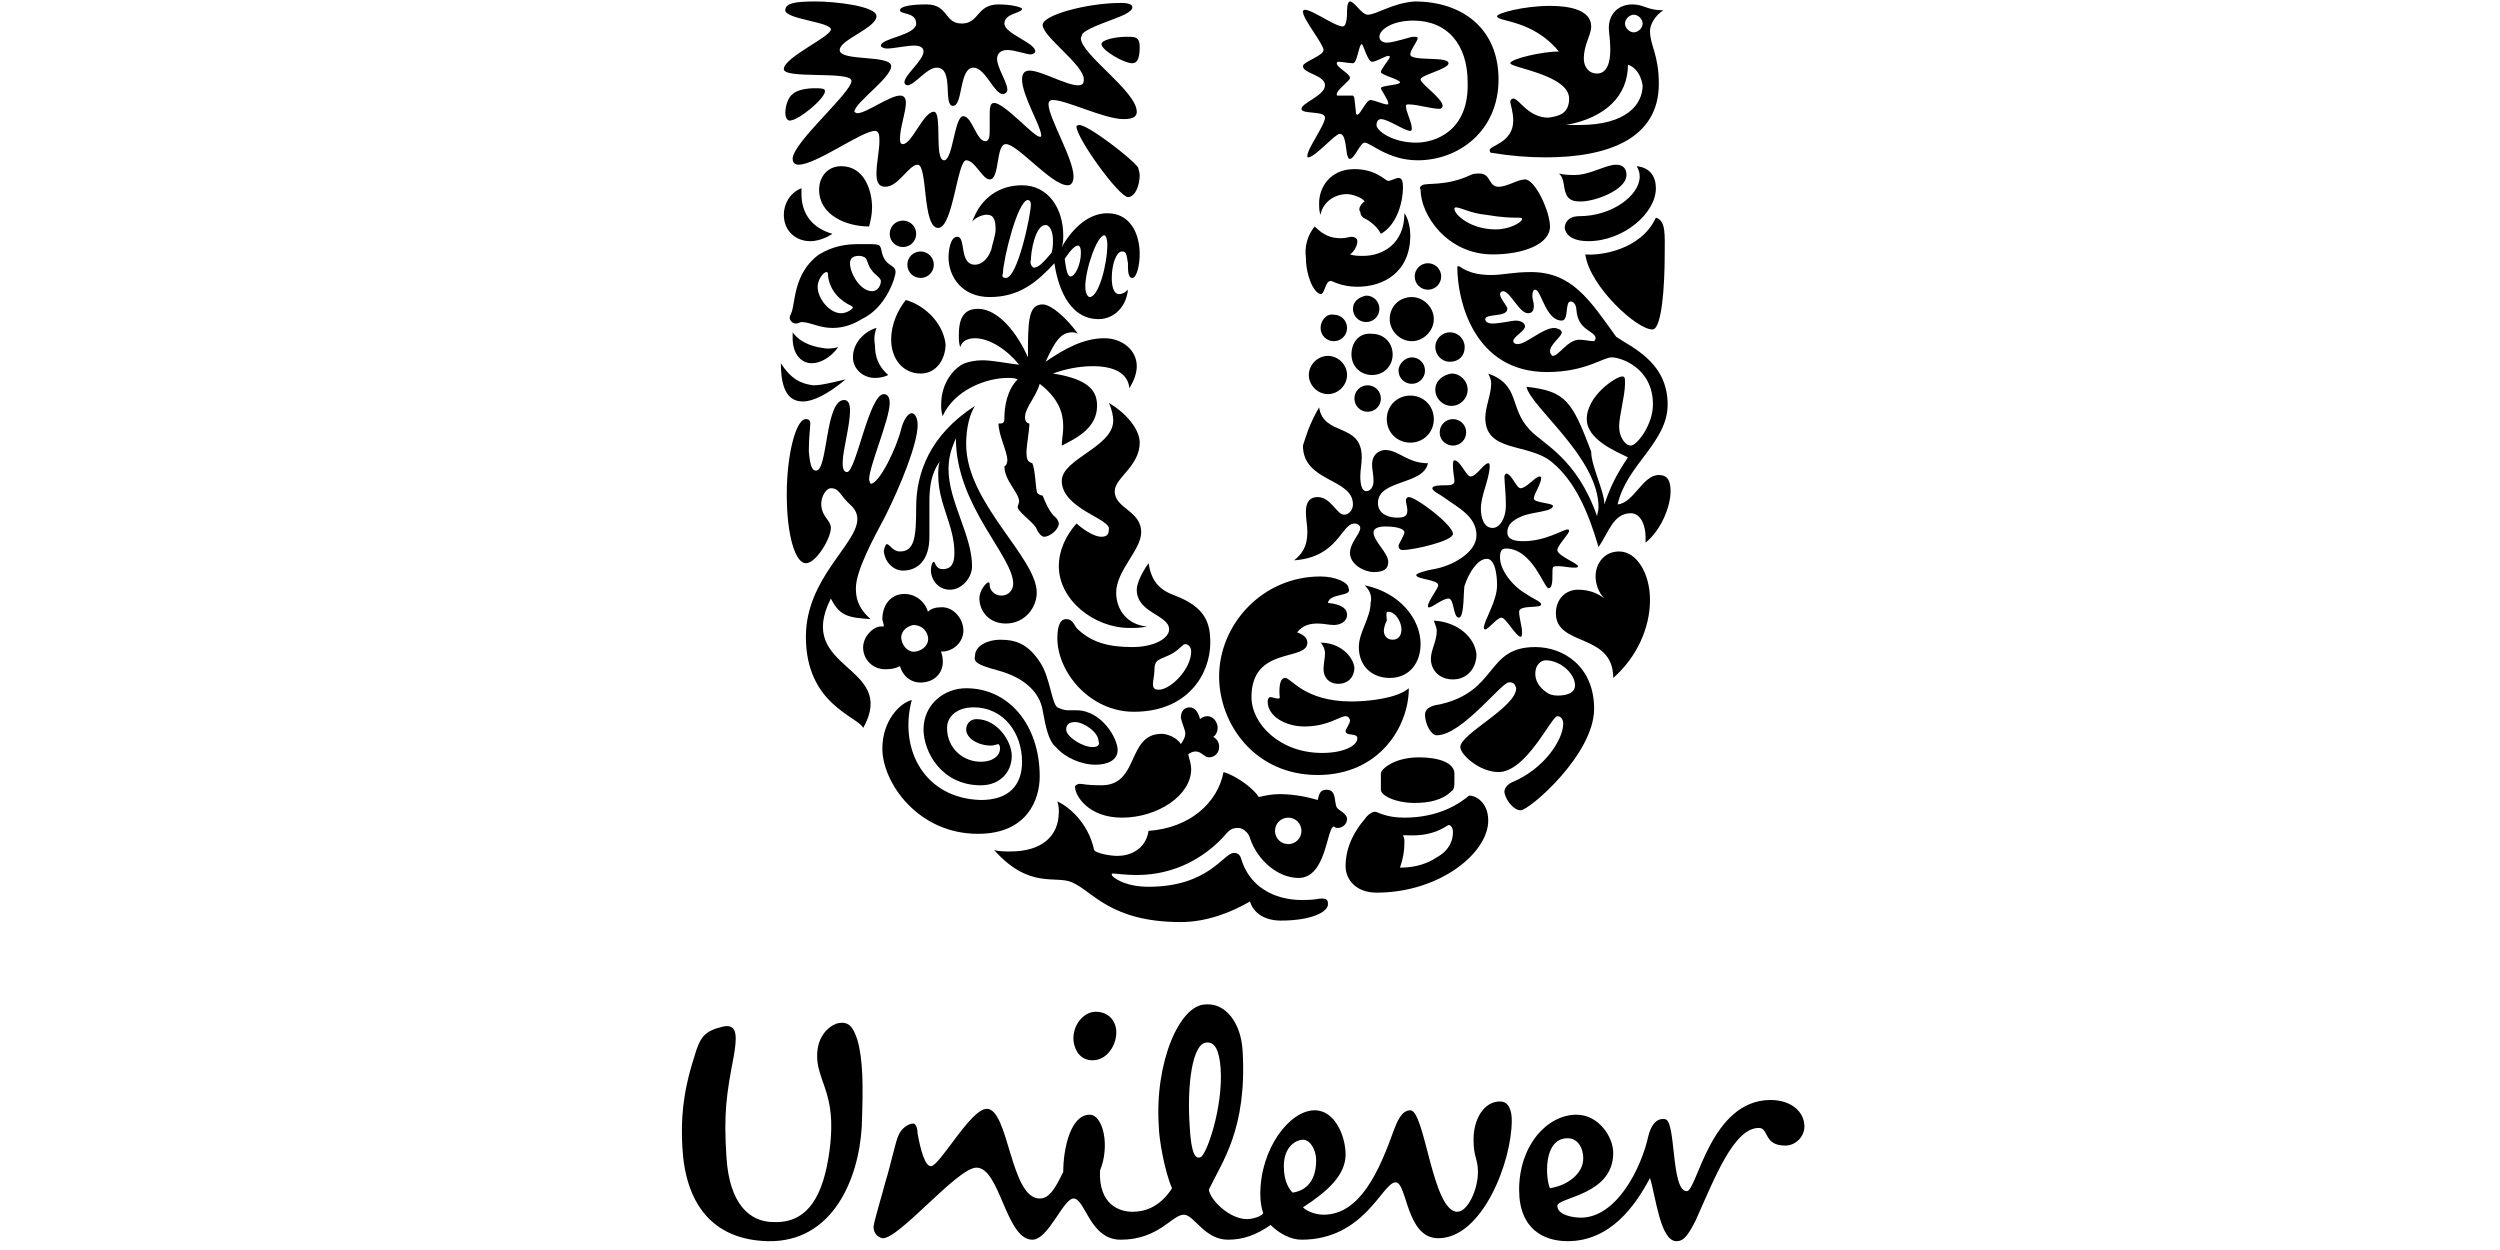 <?xml version="1.0" encoding="UTF-8"?>
<!-- Generator: Adobe Illustrator 25.2.1, SVG Export Plug-In . SVG Version: 6.00 Build 0)  -->
<svg xmlns="http://www.w3.org/2000/svg" xmlns:xlink="http://www.w3.org/1999/xlink" version="1.1" id="Layer_1" x="0px" y="0px" viewBox="0 0 170 85" style="enable-background:new 0 0 170 85;" xml:space="preserve">
<g>
	<g>
		<g>
			<path d="M77,82.4c0.7,0,1.8-0.2,2.7-1.6c-0.5-1.1-0.9-3.4-0.9-4.2c-0.3-4.3,1.4-8.3,3.2-8.3c1.3-0.1,2.4,1.2,2.5,3.2     c0.3,5.3-1.4,7.5-2.3,9.4c0.1,0.7,1.4,2,2.6,2c0.4,0,1-0.2,1.1-0.4c-0.1-0.3-0.2-0.7-0.2-1.3c0-3.1,2-5.7,3.7-5.7     c1.4,0,2.1,1.8,2.1,3c0,1.4-1.2,2.5-2.9,3.6c0.3,0.3,0.9,0.5,1.4,0.5c2.5,0,3.8-3,4.8-5.8c0.2-0.5,0.5-1.3,1.1-1.3     c1,0,1.5,6.9,3.2,6.9c0.7,0,1.4-1.5,1.4-2.7c0-0.9-0.3-1-0.3-2.2c0-1.4,0.7-2.6,1.8-2.6c0.6,0,0.8,0.6,0.8,1.3c0,2.8-2,8-5,8     c-2.2,0-2.1-3.8-2.9-3.8c-0.9,0-2.1,3.9-6.4,3.9c-0.7,0-1.5-0.4-2.1-1c-1,0.7-1.9,1-2.9,1c-1.6,0-2.3-1.7-3-1.7     c-0.8,0-1.7,1.7-4.3,1.7c-2.1,0-2.4-2.8-3.2-2.8c-0.7,0-1.7,2.8-2.8,2.8c-1.8,0-2.2-4.9-3.8-4.9c-1.3,0-5.3,4.9-6.4,4.8     c-0.4-0.1-0.6-0.4-0.6-0.8c0.1-0.6,0.6-2.2,0.8-3c0.4-1.3,0.7-2.8,0.9-3.2c0.2-0.5,0.7-0.8,1-0.8c0.2,0,0.3,0.4,0.3,0.7     c0.2,1.1,0.5,2.2,0.9,2.2c0.6,0,2.7-3.9,3.8-3.9c1.5,0,1.6,6.1,3.6,6.1c0.7,0,1.1-0.8,1.6-1.8c0-1.6,0.5-3.9,1.8-3.9     c0.9,0,1.4,2.1,0.7,3.8C74.7,81.9,76.1,82.4,77,82.4z M112.1,77.2c-0.5,2.3-2.2,5.6-4.6,5.6c-0.6,0-1.6-0.2-1.6-0.8     c0-0.6,3.8-0.7,3.8-3.6c0-1.1-1-2.6-2.5-2.6c-2,0-3.9,2.1-3.9,5.1c0,2.7,1.7,3.5,3.3,3.5c2.9,0,4.6-2.4,5.6-4.3     c0.4,1.3,0.7,4.3,1.8,4.3c0.4,0,0.7-0.2,1.3-1.4c1.3-2.9,2.6-6.3,4.3-6.3c0.7,0,0.3,1.2,1.8,1.2c0.7,0,1.3-0.6,1.3-1.3     c0-1-0.9-1.8-2.3-1.8c-4.1,0-5,6.2-5.7,6.2c-1.1,0-0.7-4.9-1.5-4.9C112.5,76,112.2,76.8,112.1,77.2z M83,72.6     c-0.1-1.2-0.4-1.8-1-1.7c-0.9,0.1-1.3,2.8-1.1,5.7c0.1,1.9,0.4,2.2,0.7,2.1C82,78.7,83.2,75.3,83,72.6z M75.9,70     c-0.1-0.7-0.6-1.2-1.4-1.2c-0.8,0-1.6,0.9-1.5,2c0.1,0.7,0.5,1.3,1.3,1.3C75.3,72.1,76,71,75.9,70z M89.5,78.9     c0-0.7-0.4-1.4-0.9-1.4c-0.4,0-1.3,0.4-1.3,1.8c0,1.1,0.4,1.6,0.6,1.8C89.2,80.9,89.5,79.8,89.5,78.9z M106.6,77.4     c0.9,0,1.2,1.1,1,1.8c-0.2,0.7-1,1.4-2.2,1.6C105.1,80.2,104.9,77.4,106.6,77.4z M56.2,74.3c-0.1-0.4-0.5-1.3-0.6-2     c-0.2-1.5,0.5-2.4,1.3-2.7c0.8-0.2,1.1,0.2,1.4,1.1c0.4,1.4,0.4,3.2,0.3,5.9c-0.2,3.6-2,7.9-6.4,7.8c-3.8-0.1-5.6-2.6-5.8-6.4     c-0.1-1.8,0-3.6,0.8-6.1c0.4-1.4,0.7-1.8,2-2.1c1-0.2,0.9,0.8,0.7,2c-0.5,2.6-0.7,3.9-0.5,6.9c0.2,3.2,1.6,4.4,3.2,4.4     c2.4,0.1,3.4-1.9,3.8-4.8C56.7,76.1,56.4,75,56.2,74.3z"></path>
		</g>
	</g>
	<g>
		<path d="M107.8,17.3c0.3,2.2,3.6,5.2,4.6,5.1c0.6-0.1,0.8-2.9,0.8-5.1c0-1.3,0.1-2.3-0.6-2.5C111.6,17,108.8,17.4,107.8,17.3z     M108,16.4c2.4,0,4.6-1.9,4.6-3.6c0-0.8-0.4-1.4-1.3-1.5c0.1,0.2,0.2,0.4,0.2,0.7c0,1.3-1.9,2.7-4.1,2.7c-0.8,0-1,0.5-1,0.8    C106.5,16.1,107.1,16.4,108,16.4z M107.5,13.7c-0.3,0-0.8,0-1-0.5c-0.2-0.4-0.1-1.1-0.5-1.4c0.4,0.1,0.8,0.1,1.1,0.1    c1,0,2.1-0.7,2.8-0.7c0.5,0,0.7,0.3,0.7,0.7C110.6,12.9,108.5,13.7,107.5,13.7z"></path>
		<path d="M55.5,32c0.8,0,0.6-4.8,1.9-4.8c0.3,0,0.4,0.3,0.4,0.7c0,1.1-0.5,2.7-0.5,3.6c0,0.4,0.1,0.6,0.3,0.6    c0.6,0,1.5-5.3,2.5-5.3c0.3,0,0.4,0.3,0.4,0.6c0,1.1-1.4,4.3-1.4,5.2c0,0.1,0.1,0.3,0.1,0.3c0.6,0,1.8-2.5,2.1-3.8    c0.2-0.7,0.5-1,0.7-1c0.2,0,0.4,0.3,0.4,0.8c0,1.3-1.2,4.2-2.2,6.2c-0.8,1.5-2,3.7-2,4.9c0,0.6,0.1,1.3,1,2.1    c-1.5-0.1-2.1-0.2-2.7-1.4c-2.5,4.9,4.6,4.5,2.2,8.8c-0.4-0.8-3.9-1.6-3.9-6.2c0-4,3.5-6.3,3.5-8c0-0.3-0.1-0.6-0.4-0.9    c-0.8-0.7-0.8-1.2-1.4-1.2c-0.4,0-1,1-0.4,1.9c0.2,0.3,0.4,0.5,0.4,0.8c0,0.7-1,2.4-1.7,2.4s-1.3-1.8-1.3-4.7    c0-2.6,0.6-5.1,1.3-5.1c0.2,0,0.3,0.1,0.3,0.3c0,0.3-0.1,0.9-0.1,1.9C55.1,31.9,55.3,32,55.5,32z"></path>
		<path d="M61.4,38.8c1,0,1.8-0.7,1.8-2.3v-2.4c0-0.9,0.1-1.9,0.7-2.7c-0.1,0.3-0.1,0.6-0.1,0.9c0,2,1.1,3.4,1.1,5.3    c0,0.7-0.2,1.1-0.8,1.1c-0.5,0-0.5-0.5-0.6-0.5c-0.1,0-0.2,0.3-0.2,0.6c0,0.5,0.4,1.3,1.3,1.3c0.8,0,1.5-0.8,1.5-1.6    c0-2.1-1.6-4.4-1.6-6.6c0-1,0.3-1.6,0.5-2.1c0,4.6,3.9,8,3.9,9.9c0,0.4-0.3,0.8-0.8,0.8c-0.5,0-0.8-0.4-0.8-0.7    c0-0.1,0-0.2-0.1-0.2c-0.1,0-0.6,0.5-0.6,1.1c0,0.8,0.6,1.7,1.8,1.7c1.3,0,2.1-1.1,2.1-2.1c0-2.4-4.8-6.1-4.8-10.1    c0-0.7,0.1-1.8,0.6-2.6c-3.1,2-4,4.6-4,6.9c0,2-0.1,3-1.1,3c-0.5,0-0.7-0.5-0.9-0.5c-0.1,0-0.2,0.4-0.2,0.5    C60.2,38.3,60.8,38.8,61.4,38.8z"></path>
		<path d="M101.7,15.6c1,0,1.8-0.5,1.8-0.7c0-0.1-0.1-0.1-0.4-0.1s-0.9,0-2.1-0.2c-1-0.1-1.7-0.5-2-0.5c-0.1,0-0.1,0.1-0.1,0.1    C98.9,14.6,100,15.6,101.7,15.6z M96.7,12.6c0.3-0.2,1.6,0.1,3.3-0.7c0.2-0.1,0.4-0.1,0.6-0.1c0.8,0,0.6,0.9,1.3,0.9    c0.6,0,1.3-0.5,1.8-0.5c0.7,0,1.7,2.2,1.7,3.2c0,1.2-1.8,1.9-3.9,1.9c-3.1,0-4.9-2.7-4.9-4.4C96.5,12.7,96.6,12.7,96.7,12.6z"></path>
		<path d="M62,47.6c-0.8,0.2-2,1.4-2,3.3c0,2.3,2.4,5.8,6.5,5.8c3.4,0,4.2-2.4,4.2-3.9c0-3.5-2.1-6-5-6c-1.5,0-2.9,1.1-2.9,2.8    c0,1.5,1.2,3.8,3.9,3.8c1.3,0,2.1-0.9,2.1-2c0-1-1-2.5-2.4-2.5c-0.4,0-0.7,0.3-0.7,0.7c0,0.6,0.8,1.1,1.7,1.1    c0.2,0,0.4-0.1,0.5-0.1c0.1,0.1,0.1,0.2,0.1,0.3c0,0.5-0.5,0.9-1.3,0.9c-1.2,0-2.3-0.9-2.3-2.3c0-0.8,0.7-1.4,1.8-1.4    c2.1,0,3.3,1.8,3.3,3.7c0,1.6-0.9,2.6-2.8,2.6C62.9,54.3,61.1,51,62,47.6z"></path>
		<path d="M86.7,56.5c0,0.5,0.4,0.9,0.9,0.9c0.5,0,0.9-0.4,0.9-0.9c0-0.5-0.4-0.9-0.9-0.9S86.7,56,86.7,56.5z M88.5,61.2    c1.1,0,1-0.1,1.4-0.1c0.4,0,0.4,0.2,0.4,0.4c0,0.5-1.1,1.1-3.2,1.1c-1.2,0-1.9-0.6-2.1-1.3c-1.2,0.7-2.9,1.4-4.7,1.4    c-4.8,0-6-2.1-7.4-2.7c-1.1-0.5-2.9,0.5-5.3-2.2c0.3,0.1,0.8,0.1,1.1,0.1c2.1,0,3.3-1,3.3-2.7c0-0.2,0-0.4-0.1-0.7    c0.7,0.3,2.1,1.4,2.5,3.3c0.1,0.2,1,0.4,1.6,0.4c0.8,0,1.9-0.4,2.1-1.7c2.8-0.2,4.7-1.9,5.1-4c1,0.3,2.1,1.2,2.4,1.7    c0.4-0.1,0.9-0.2,1.4-0.2c0.7,0,1.6,0.1,2.6,0.4c0.1-0.3,0.1-0.7,0.6-0.7c0.7,0,0.5,0.8,0.7,1.2c0.1,0.2,0.7,0.4,0.7,0.8    c0,0.4-0.4,0.6-0.6,0.6c-0.1,0-0.2,0-0.3-0.1c-0.5,0.1-0.5,3.5-2.4,3.5c-1.4,0-2.8-1.2-3.3-2.7c-0.1-0.4-0.5-0.7-0.8-0.7    c-0.4,0-0.6,0.1-1,0.6c-1.3,1.4-3.3,2.6-5.9,2.6c-0.8,0-1.4-0.1-1.6-0.1c-0.1,0-0.1,0-0.1,0.1c0,0.1,0.8,0.8,2.5,0.8    c4.1,0,5.1-2.3,5.8-2.3c0.1,0,0.4,0,0.5,0.4C85.1,60.7,87.2,61.2,88.5,61.2z"></path>
		<path d="M102.6,46.4c-0.5,0-3.2,3.6-4.9,3.6c-0.4,0-0.8-0.8-0.8-1.4c0-0.3,0.2-0.6,1-0.7c4-0.9,3.1-3.9,6.5-3.9c1.9,0,4,1.3,4,4.2    c0,3.1-4.4,6.9-5,6.9c-0.5,0-1.1-0.8-1.1-1.3c0-0.1,0.1-0.4,0.5-0.6c2.2-0.9,3.5-2.9,3.5-4c0-0.2-0.1-0.5-0.4-0.5    c-0.4,0-2.1,3.8-4,3.8c-1.3,0-2.6-1.2-2.6-1.7c0-0.9,3.8-2.7,3.8-4C103,46.4,102.8,46.4,102.6,46.4z M105.1,44.9    c-0.3,0-0.7,0.3-0.7,0.9c0,0.7,0.5,1.1,0.8,1.3c0.1,0.1,0.4,0.2,0.7,0.2c0.7,0,1.2-0.2,1.2-0.7C107.1,45.8,106.1,44.9,105.1,44.9z    "></path>
		<path d="M61.7,18c0,0.5,0.4,0.9,0.9,0.9c0.5,0,0.9-0.4,0.9-0.9s-0.4-0.9-0.9-0.9C62.1,17.1,61.7,17.5,61.7,18z M60.5,15.9    c0,0.5,0.4,0.9,0.9,0.9s0.9-0.4,0.9-0.9c0-0.5-0.4-0.9-0.9-0.9S60.5,15.4,60.5,15.9z M59.6,22.3c-0.5,0.1-1.6,0.8-1.6,2    c0,0.8,0.7,1.4,1.5,1.4c0.4,0,0.7-0.1,0.9-0.2c-0.7-0.6-0.9-1.3-0.9-2C59.4,22.9,59.5,22.6,59.6,22.3z M53.9,22.6    c0,0.1,0,0.2,0,0.4c0,1.1,0.6,1.7,1.3,1.7c0.6,0,1.3-0.4,1.8-1.1c-0.3,0.1-0.6,0.1-0.8,0.1C55.4,23.6,54.5,23.4,53.9,22.6z     M53.1,24.7c0,1.8,0.5,2.6,1.5,2.6c0.7,0,1.7-0.5,2.9-1.5c-0.9,0.2-1.6,0.4-2.2,0.4C54.5,26.1,53.8,25.8,53.1,24.7z M59.1,15.4    c0.1-0.4,0.2-0.8,0.2-1.3c0-1.1-0.5-2.8-2.1-2.8c-0.9,0-1.5,0.7-1.5,1.6C55.7,14.6,57.5,15.4,59.1,15.4z M57.2,21.3    c-0.8,0-1.6-1-1.6-1.8c0-0.5,0.4-1,0.6-1c0.1,0,0.1,0.1,0.1,0.2c0.1,1.1,0.9,1.8,1.6,2.1c0.1,0.1,0.1,0.1,0.1,0.1    C58,21,57.6,21.3,57.2,21.3z M59.3,18.4c0.1,0.2,0.6,0.5,0.6,0.7c0,0.3-0.2,0.7-0.6,0.7c-0.8,0-1.5-1.2-1.5-1.9    c0-0.4,0.3-0.5,0.6-0.5c0.1,0,0.2,0,0.4,0.1C59,17.6,59,18.1,59.3,18.4z M53.8,21.3c0,0.1-0.1,0.1-0.1,0.3c0,0.2,0.2,0.4,0.4,0.4    c0.2,0,0.3-0.1,0.4-0.1c0.6,0,1.2,0.4,2.1,0.4c0.5,0,1.2-0.1,2-0.6c1.7-0.8,2.3-2.9,2.3-3.2c0-0.4-0.4-0.4-0.7-0.8    c-0.3-0.4-0.2-0.8-0.4-1c-0.1-0.1-0.4-0.1-0.9-0.1c-0.1,0-0.3,0-0.5,0c-0.8,0-1.7,0.1-2.7,0.7C53.9,18.6,54.1,20.7,53.8,21.3z     M61.6,20.4c-0.5,0.6-1,1.6-1,2.7c0,1.3,0.8,2.3,2,2.3c1.1,0,1.7-1,1.7-2C64.1,21.8,62.7,20.7,61.6,20.4z M56.6,15.9    c0,0-0.7,0.5-1.5,0.5c-1,0-1.8-0.7-1.8-1.8c0-0.7,0.4-1.5,1.2-1.8c0,0.1,0,0.3,0,0.4C54.5,14.5,55.2,15.5,56.6,15.9z"></path>
		<path d="M97.6,23.6c0,0.5,0.4,1,1,1s1-0.4,1-1c0-0.5-0.4-1-1-1S97.6,23.1,97.6,23.6z M97.6,26.5c0,0.6,0.5,1.1,1.1,1.1    c0.6,0,1.1-0.5,1.1-1.1c0-0.6-0.5-1.1-1.1-1.1C98.1,25.5,97.6,25.9,97.6,26.5z M94.3,28.5c0,0.9,0.7,1.6,1.6,1.6s1.6-0.7,1.6-1.6    s-0.7-1.6-1.6-1.6S94.3,27.6,94.3,28.5z M95.1,25.2c0,0.5,0.4,0.9,0.9,0.9c0.5,0,0.9-0.4,0.9-0.9s-0.4-0.9-0.9-0.9    C95.6,24.3,95.1,24.7,95.1,25.2z M92.1,27.1c0,0.5,0.4,0.9,0.9,0.9c0.5,0,0.9-0.4,0.9-0.9s-0.4-0.9-0.9-0.9    C92.5,26.2,92.1,26.6,92.1,27.1z M94.5,21.7c0,0.8,0.7,1.5,1.5,1.5c0.8,0,1.5-0.7,1.5-1.5s-0.7-1.5-1.5-1.5    C95.2,20.2,94.5,20.8,94.5,21.7z M96.2,18.8c0,0.5,0.4,0.9,0.9,0.9c0.5,0,0.9-0.4,0.9-0.9c0-0.5-0.4-0.9-0.9-0.9    C96.6,17.9,96.2,18.3,96.2,18.8z M92,21c0,0.5,0.4,0.9,0.9,0.9c0.5,0,0.9-0.4,0.9-0.9c0-0.5-0.4-0.9-0.9-0.9    C92.4,20.2,92,20.5,92,21z M91.9,24.1c0,0.8,0.6,1.4,1.4,1.4c0.8,0,1.4-0.6,1.4-1.4c0-0.8-0.6-1.4-1.4-1.4    C92.5,22.6,91.9,23.2,91.9,24.1z M89,25.5c0,0.7,0.6,1.3,1.3,1.3c0.7,0,1.3-0.6,1.3-1.3c0-0.7-0.6-1.3-1.3-1.3    C89.6,24.2,89,24.8,89,25.5z M89.8,22.3c0,0.5,0.4,0.9,0.9,0.9c0.5,0,0.9-0.4,0.9-0.9c0-0.5-0.4-0.9-0.9-0.9    C90.2,21.3,89.8,21.8,89.8,22.3z M97.9,29.4c0-0.5,0.4-0.9,0.9-0.9c0.5,0,0.9,0.4,0.9,0.9c0,0.5-0.4,0.9-0.9,0.9    C98.4,30.3,97.9,30,97.9,29.4z"></path>
		<path d="M98.5,56.1c0.1,0,0.3,0.1,0.3,0.5c0,0.5-0.2,1.2-1.1,1.7c-0.6,0.4-1.4,0.7-2.5,0.7c0.2-0.6,0.3-1.1,0.3-1.7    c0-0.2,0-0.3-0.1-0.5h0.3C97.6,56.9,98.4,56.1,98.5,56.1z M98.7,53.8c0.2-0.1,0.2-0.4,0.2-0.7v-0.5c0-0.7-1-1.1-2.4-1.1    c-1.7,0-2.6,0.8-2.6,1.1v1.1c0,0.4,1,0.9,2.3,0.9C97.2,54.6,98.1,54.4,98.7,53.8z M99.9,54.1c-0.6,0.5-2,1.5-4.4,1.5    c-1.3,0-1.8-0.4-2-0.4c-0.2,0-0.5,0.2-0.7,0.5c-0.6,0.7-1.3,1.8-1.3,3.2c0,0.9,0.7,1.8,2.1,1.8c4.3,0,7.6-2.7,7.6-4.9    C101.2,54.6,100.4,54.1,99.9,54.1z"></path>
		<path d="M100.7,34.6c0,0.6,0.2,1.3,0.8,1.3c0.5,0,0.9-0.7,0.9-1.5c0-0.9-0.1-1.6-0.1-2c0-0.1,0.1-0.2,0.1-0.2c0.4,0,0.7,1,1,1    c0.4,0,1-0.8,1.3-0.8c0.1,0,0.1,0.1,0.1,0.1c0,0.4-0.5,1.1-0.5,1.4c0,0.3,1.3,0.3,1.3,0.5c0,0.4-1.4,0.4-2.1,0.7    c-0.7,0.3-1,0.6-1,1.1s0.5,0.6,1.1,0.6c1.5,0,2.7-0.8,3-0.8c0.1,0,0.1,0.1,0.1,0.1c0,0.2-0.8,1-0.8,1.3c0,0.4,1.4,0.9,1.4,1.1    c0,0.1-0.1,0.1-0.3,0.1c-0.3,0-0.7-0.1-1-0.1c-0.2,0-0.4,0-0.4,0.1c-0.1,0.2,0.1,1.4-0.3,1.4c-0.3,0-1.1-2.7-2.9-2.7    c-0.3,0-0.4,0.2-0.4,0.6c0,0.9,0.9,2,1.8,2.5c0.4,0.3,1,0.5,1,0.7c0,0.3-1.5,0-1.5,0.5c0,0.4,0.2,1,0.2,1.4c0,0.1,0,0.3-0.1,0.3    c-0.3,0-1-1.3-1.3-1.3c-0.3,0-0.9,0.8-1.1,0.8c-0.1,0-0.1-0.1-0.1-0.1c0-0.5,0.9-1.8,0.9-2.9c0-0.6-0.1-1.8-0.7-1.8    c-0.6,0-1.2,0.9-1.5,1.8C99.5,40,99.6,42,99.2,42s-0.3-1.3-0.7-1.3c-0.4,0-1.1,0.6-1.3,0.6c-0.1,0-0.1,0-0.1-0.1    c0-0.3,0.7-1.2,0.7-1.4c0-0.4-1.5-0.4-1.5-0.7c0-0.1,0.6-0.3,1.2-0.4c1.2-0.2,2.9-1.1,2.9-2.3c0-1.3-1.3-1.9-2.1-2.5    c-0.4-0.3-0.9-0.5-0.9-0.7s0.6-0.2,0.8-0.2c0.4,0,0.7,0,0.7-0.3c0-0.2-0.1-0.6-0.1-1c0-0.2,0-0.4,0.1-0.4c0.4,0,0.8,1.1,1.1,1.1    c0.4,0,0.9-0.9,1.2-0.9c0.1,0,0.1,0.1,0.1,0.3C101.2,32.8,100.7,33.7,100.7,34.6z M89.7,27.7c0.3,2,2.9,1,2.9,3.4    c0,0.4-0.1,0.9-0.1,1.3c0,0.5,0.1,1,0.4,1s0.5-0.3,0.5-0.7c0-0.4-0.1-0.8-0.1-1.1c0-0.8,0.6-1,0.9-1c0.9,0,1.5,0.9,2.9,0.9    c-0.3,1.5-3.4,1.1-3.4,2.7c0,0.8,0.8,1,1.3,1c0.5,0,0.7-0.1,0.7-0.5c0-0.2-0.1-0.5-0.1-0.7c0-0.1,0.1-0.2,0.2-0.2    c0.5,0,3,1.9,3,2.5c0,0.5-2.7,1.1-3.4,1.1c-0.2,0-0.3-0.1-0.3-0.3c0-0.1,0.4-0.7,0.4-0.9c0-0.2-0.4-0.4-1.3-0.4    c-0.4,0-0.8,0.1-0.8,0.4c0,0.6,1,1.4,1,2c0,0.5-0.3,0.7-1,0.7c-0.6,0-1.6-0.5-1.6-1.3c0-0.7,0.7-1.3,0.7-1.7    c0-0.1-0.1-0.3-0.4-0.3c-0.9,0-1.1,2.3-4.1,2.5c0.5-0.4,0.9-0.9,0.9-1.9c0-0.5-0.1-0.9-0.1-1.4c0-0.7,0.3-1,0.8-1    c0.9,0,1.3,1.2,1.8,1.2c0.3,0,0.6-0.3,0.6-0.7c0-1.8-3.4-1.5-3.4-4C88.8,29.7,89,28.9,89.7,27.7z"></path>
		<path d="M94.1,42.9c0,0.3,0.2,0.6,0.6,0.6c0.4,0,0.6-0.3,0.6-0.7c0-0.5-0.4-1.2-0.9-1.2c-0.2,0-0.1,0.3-0.1,0.6    C94.2,42.4,94.1,42.7,94.1,42.9z M92.8,39.8c2.4,0.5,3.8,2.3,3.8,4c0,1.2-0.7,2.3-2.1,2.3c-1.2,0-2.1-0.8-2.1-2.1c0-1,0.8-2,0.8-3    C93.3,40.6,93.2,40.2,92.8,39.8z M89.8,43.7c0.2,0.2,0.3,0.5,0.3,0.7c0,0.4-0.1,0.7-0.1,1.1c0,0.6,0.4,1,1,1    c0.7,0,1.1-0.5,1.1-1.1C92,44.6,91.1,43.7,89.8,43.7z M97.5,42.2c0.1,0.3,0.2,0.5,0.2,0.7c0,0.7-0.4,1.3-0.4,1.9    c0,0.8,0.6,1.4,1.5,1.4c1,0,1.6-0.8,1.6-1.7C100.3,43.4,99.2,42.3,97.5,42.2z M90.3,41c1.1,0.1,1.3,0.5,1.3,0.8    c0,0.5-0.5,0.7-0.9,0.7c-0.3,0-0.7-0.1-1.1-0.1c-0.5,0-1,0.1-1.4,0.6c0.3,0.1,0.7,0.3,0.7,0.7c0,1.3-3.8,0.2-3.8,3.7    c0,1.8,1.9,3.8,4.8,3.8c1.5,0,2.4-0.5,2.4-1c0-0.4-0.8-0.1-0.8-0.5c0-0.1,0.3-0.5,0.3-0.7c0-0.1-0.1-0.3-0.3-0.3    c-0.4,0-1.2,0.7-2.8,0.7c-1.3,0-2.5-0.7-2.5-1.7c0-0.2,0.1-0.3,0.2-0.3c0.1,0,0.3,0.1,0.5,0.1s0.1-0.1,0.1-0.4c0-0.3,0-1,0.4-1    s1.3,1.6,4.5,1.6c1.1,0,3.1-0.2,3.9-0.9c0,2.6-2,5.9-6.2,5.9c-4.3,0-6.7-3.5-6.7-6.7c0-3.5,2.9-6.8,6.9-6.8c1,0,1.9,0.4,1.9,0.8    C92,40.6,90.4,40.3,90.3,41z"></path>
		<path d="M75.3,14.5c1.5,0,2.2,1.3,2.2,2.8c0,0.7-0.2,1.6-0.5,1.6s-0.3-0.5-0.3-1c-0.1-0.6-0.1-0.8-0.4-0.8c-0.4,0-0.7,0.9-0.7,1.8    c0,0.5,0.1,1.1,0.5,1.1c0.2,0,0.4-0.1,0.6-0.3c-0.1,1.1-0.9,2-2,2c-2.1,0-2.8-2.4-3-3.8c-1.2,1.3-2.4,2.3-4.4,2.3    c-1.9,0-2.8-1.4-2.8-2.7c0-0.4,0.1-1.4,0.6-1.4c0.6,0,0.1,1.9,1.2,1.9c0.3,0,0.8-0.2,1.1-1c0.1-0.5,0.3-1,0.3-1.4    c0-0.6-0.1-1-0.6-1c-0.4,0-0.9,0.3-1,0.5c0.6-1.7,1.9-2.5,3.4-2.5c1.8,0,2.8,1.6,2.8,3.4c0,0.3,0,0.5-0.1,0.8    C73,15.4,74.1,14.5,75.3,14.5z M73.5,17.2c0-0.4-0.1-0.5-0.2-0.5c-0.2,0-0.5,0.3-0.9,0.9c0.1,0.8,0.2,1.2,0.4,1.2    C73.1,18.8,73.5,18,73.5,17.2z M70.3,18.2c0.3,0,0.6-0.3,1.2-1c0.1-0.3,0.1-0.6,0.1-0.9c0-0.5-0.2-1-0.5-1c-0.7,0-1,1.8-1,2.4    C70,17.9,70.2,18.2,70.3,18.2z M74.1,20.2c0.6,0,1.2-2.2,1.2-3.6c0-0.3-0.1-0.6-0.2-0.6c-0.5,0-1.3,2.3-1.3,3.5    C73.8,20,74,20.2,74.1,20.2z M68.4,18.9c0.8,0,1.7-4.3,1.7-5c0-0.2-0.1-0.3-0.2-0.3c-0.7,0-1.7,4.1-1.7,5    C68.1,18.8,68.2,18.9,68.4,18.9z"></path>
		<path d="M70.9,20.7c-1,0-1,1.2-1,3.6c-0.7-1.6-2-3.3-3.4-3.3c-1,0-1.3,0.7-1.3,1.8c0,0.2,0,0.6,0.1,0.8c0.1-0.4,0.5-0.6,1-0.6    c1,0,2.2,0.8,3,1.8c-0.9-0.1-1.8-0.3-2.5-0.3c-0.5,0-0.9,0.1-1.2,0.2c-0.7,0.3-1.6,1.3-1.6,2.8c0,0.2,0,0.5,0.1,0.8    c0.8-1.8,3-2.6,4.4-2.6c0.3,0,0.5,0,0.7,0.1c-0.7,0.7-0.9,1.8-0.9,2.6c0,0.4-0.1,0.4-0.4,0.4c0,0.8,0.6,1.9,0.6,2.5    c0,0.2-0.1,0.4-0.2,0.4c0,1,1,1.8,1,2.4c0,0.1-0.1,0.3-0.1,0.4c0.1,0.4,1.2,1.1,1.3,1.5c0.2,0.4,0.4,0.5,0.5,0.5    c0.4,0,1-0.5,1-0.9c0-0.1-0.1-0.3-0.2-0.4c-0.4-0.3-0.7-1-0.9-1.5c-0.1,0-0.4-0.1-0.4-0.3c-0.1-0.5-0.1-1.4-0.3-1.9    c-0.3-0.1-0.4-0.2-0.4-0.8c0-0.3,0.2-1.5,0.2-1.9c-0.1,0-0.3-0.1-0.3-0.4c0-0.7,0.7-1.3,1-2.3c1.3,1,1.6,2,1.6,2.9    c0,0.5-0.1,0.9-0.1,1.3c1-0.5,2.4-1.2,2.4-2.7c0-0.9-0.4-1.8-3-2.2c0.8-0.3,1.8-0.5,2.7-0.5c1.5,0,2.4,0.5,2.5,1.5    c0.3-0.5,0.5-1,0.5-1.5c0-1.1-1-1.9-2.2-1.9c-1.4,0-2.7,0.7-4,1.6c0.6-1.3,1-2,1.8-2c0.1,0,0.2,0,0.4,0.1    C72.6,21.7,71.5,20.7,70.9,20.7z"></path>
		<path d="M110.1,37.5c1.2,0,2.1,1.5,2.1,3.3c0,1.9-0.9,3.9-2.5,5.3c0-3.1-3.9-2.1-3.9-4.4c0-1,0.7-1.6,1.5-1.6    c0.7,0,1.3,0.2,1.8,0.6c-0.4-0.4-0.6-1-0.6-1.5C108.5,38.3,109.1,37.5,110.1,37.5z"></path>
		<path d="M92.8,13.7c-0.2-0.3-0.9-0.5-1.2-0.5c-1,0-1.7,0.7-1.8,1.4c-0.1-0.2-0.1-0.5-0.1-0.8c0-1,0.7-2.3,2.4-2.3    c1.5,0,2.1,0.8,2.3,0.8c0.2,0,0.5-0.2,0.7-0.2c0.3,0,0.3,0.4,0.3,0.7c0,0.9-0.4,2.5-1.5,3.1c-0.2-0.4-0.6-0.8-1.2-1.1    c-0.1-0.1-0.2-0.2-0.2-0.4C92.3,14.2,92.6,13.8,92.8,13.7z M89.4,15.4c0.6,0.6,1.1,0.8,1.8,0.8c0.3,0,0.6-0.1,0.7-0.1    c0.2,0,0.4,0.1,0.4,0.3c0,0.3-0.2,0.7-0.5,0.9c0.3,0.1,0.6,0.1,0.9,0.1c1.3,0,2.8-0.8,2.8-2.9c0.3,0.4,0.4,1.1,0.4,1.5    c0,2.5-1.8,3.5-3.6,3.5c-1.1,0-1.7-0.4-1.8-0.4c-0.4,0-0.4,0.9-0.7,0.9c-0.5-0.1-1-1.3-1-2.5C88.7,16.8,88.9,16,89.4,15.4z"></path>
		<path d="M69.5,0.6c0-0.1-0.7-0.3-1.6-0.3c-1.5,0-1.3,1.3-2.5,1.3c-1.2,0-0.9-1.3-2.4-1.3c-0.9,0-1.8,0.1-1.8,0.4    c0,0.3,1.1,0.1,1.1,0.9c0,0.8-2.4,1-2.4,1.5c0,0.1,0.2,0.2,0.4,0.2c0.5,0,1.3-0.2,1.9-0.2c0.3,0,0.6,0.1,0.6,0.4    c0,0.6-1.3,1.6-1.3,2.1c0,0.1,0.1,0.2,0.2,0.2c0.5,0,1.3-1.2,2-1.2c1.2,0,0.4,2.6,1.1,2.6c0.7,0,0.4-2.6,1.4-2.6    c0.8,0,1.4,1.8,2,1.8c0.1,0,0.3-0.1,0.3-0.3c0-0.5-0.7-1.5-0.7-2.1c0-0.4,0.3-0.6,0.7-0.6c0.5,0,1.3,0.3,1.6,0.3    c0.1,0,0.3-0.1,0.3-0.2c0-0.6-2.1-1.2-2.1-1.9C68.3,0.9,69.5,0.9,69.5,0.6z M74.9,3c0,0.4,1.5,1.3,2.1,1.3c0.4,0,0.5-0.5,0.5-1.1    c0-0.7-0.3-0.7-0.9-0.7C75.9,2.5,74.9,2.7,74.9,3z M77.3,7.6c0-1.4-3.8-3.9-3.8-5c0-0.1,0.1-0.2,0.1-0.3C74.3,1.6,77,1.1,77,0.5    c0-0.3-0.6-0.3-0.8-0.3c-2.2,0-5.3,0.8-5.3,1.5c0,0.8,2.8,2.7,2.8,3.7c0,0.3-0.1,0.4-0.4,0.4c-0.8,0-2.5-1-3.3-1    c-0.4,0-0.5,0.3-0.5,0.6c0,1.1,1.3,3.2,1.3,3.8c0,0.1,0,0.1-0.1,0.1c-0.4,0-2.4-2.3-3.1-2.3c-0.3,0-0.3,0.4-0.3,0.9v0.8    c0,0.5,0,0.9-0.3,0.9c-0.6,0-0.9-1.7-1.5-1.7c-0.6,0-0.7,3-1.3,3c-0.7,0-0.1-3.3-0.7-3.3c-0.7,0-1.5,2.2-2.1,2.2    c-0.2,0-0.2-0.2-0.2-0.4c0-0.7,0.4-1.8,0.4-2.4c0-0.3-0.1-0.5-0.4-0.5c-0.7,0-2.3,1.2-2.9,1.2c-0.1,0-0.2-0.1-0.2-0.1    c0-0.6,2.5-2.3,2.5-3.1c0-0.8-3.5-0.3-3.5-1.1c0-0.7,2.5-1.5,2.5-2.3c0-0.7-2.9-1-4.1-1c-1.4,0-2.1,0.1-2.1,0.6    c0,0.6,3.1,0.8,3.1,1.3s-3.2,1.9-3.2,2.7c0,0.7,4.6,0.1,4.6,0.8c0,0.8-4,4.2-4,5.3c0,0.3,0.2,0.4,0.4,0.4c1.2,0,4.3-2.3,5.2-2.3    c0.3,0,0.3,0.4,0.3,0.7c0,0.6-0.2,1.5-0.2,2.2c0,0.5,0.1,0.9,0.6,0.9c0.9,0,1.6-1.5,2.2-1.5c0.7,0,0.3,4.3,1.4,4.3    c1,0,1.3-4.6,1.9-4.6s1.1,1.3,1.6,1.3c0.7,0,0.4-2.4,1.1-2.4c0.8,0,3.1,2.8,4.2,2.8c0.3,0,0.4-0.3,0.4-0.6c0-1.2-1.7-4-1.7-4.9    c0-0.2,0.1-0.3,0.3-0.3c0.9,0,3.5,1.3,4.8,1.3C77.1,8.1,77.3,7.9,77.3,7.6z M56.1,6.2c0,0.5-1.8,2-2.4,2c-0.2,0-0.3-0.3-0.3-0.5    c0-0.5,0.2-1.1,0.5-1.3c0.3-0.3,1-0.4,1.5-0.4C55.8,6,56.1,6,56.1,6.2z M73.2,8.6c0,0.8,2.9,4.8,3.5,4.8c0.5,0,0.8-0.8,0.8-1.5    c0-0.2-0.1-0.4-0.1-0.5c-0.4-0.6-3.4-2.9-4-2.9C73.2,8.5,73.2,8.6,73.2,8.6z"></path>
		<path d="M110.5,1.6c0,0.3,0.3,0.6,0.6,0.6s0.6-0.3,0.6-0.6c0-0.3-0.3-0.6-0.6-0.6S110.5,1.3,110.5,1.6z M106.7,6.7    c0-1.6-4-2.1-4-2.4c0-0.3,2.2-0.8,3.3-0.8c-1.8-2.2-4.2-2-4.2-2.4c0-0.2,1.8-0.7,3.6-0.7c1.4,0,2.8,0.3,2.8,1.4    c0,0.6-0.5,1.2-0.5,2.2c0,0.5,0.3,1,0.9,1c0.7,0,0.9-0.8,0.9-1.6c0-0.7-0.1-1.2-0.1-1.5c0-1,0.7-1.6,1.6-1.6c0.8,0,1,0.4,2.1,0.4    c-0.6,0.4-0.9,1-0.9,1.4c0,1,0.6,1.6,0.6,3.6c0,3.7-3.4,5-7.7,5c-1.2,0-2.4-0.1-3.6-0.3c-0.2,0-0.2-0.1-0.2-0.2    c0-0.3,1.6-0.5,1.6-2c0-0.6-0.2-1.1-0.2-1.3c0-0.1,0.1-0.2,0.2-0.2c0.4,0,1,1.3,2.4,1.3C105.9,7.9,106.7,7.8,106.7,6.7z     M110.7,4.4c0,2.1-1.5,3.6-4.2,4.1c0.3,0,0.6,0,0.9,0c3.2,0,4.3-1.4,4.3-2.7C111.6,5.2,111.3,4.6,110.7,4.4z"></path>
		<path d="M109.1,34.3c0.4-1.2,0.8-2,1.6-3.2c-0.8-0.4-2.8-1.2-2.8-2.6c0-1.6,2-2.9,2.4-2.9c0.2,0,0.2,0.1,0.2,0.5    c0,0.8-0.4,2.2-0.4,2.9c0,0.7,0.4,1.3,0.8,1.3s1.5-1.4,1.5-2.8c0-2.5-2.2-3.2-2.8-3.2c-0.6,0-1.8,1-4.4,1c-5,0-6.1-4.9-6.1-7.1    c0-0.1,0-0.1,0.1-0.1c0.1,0,0.6,0.6,2.2,0.6c0.8,0,1.5-0.2,2.7-0.2c2.8,0,4,1.9,5.8,4.4c1,0.7,3.5,1.7,3.5,4.6    c0,2.6-2.8,4.1-3.4,6.8c1.1-0.1,1.7-2,2.8-2c0.6,0,0.8,0.4,0.8,1.1c0,1-0.6,2.6-1.7,3.5c0-0.1,0-0.2,0-0.4c0-0.7-0.3-1.6-1-1.6    c-1.2,0-1.5,1.3-2.2,2.3c-0.7-2.4-1.6-4.5-3.2-5.8s-4.5-0.6-4.5-3c0-0.7,0.4-1.6,0.4-2.3c0-0.3-0.1-0.5-0.2-0.7    c2.2,0.8,1.4,2.3,2.8,3.8c0.9,1,3.2,1.9,4.6,5.9c0-0.1,0.1-0.4,0.1-0.6c0-3.4-4.6-6.8-4.9-8.2c2.7,0.3,3.1,1,4.4,4.4    C108.2,31.7,109.1,33.4,109.1,34.3z M108.5,23c0-0.5-1.2-0.5-1.3-1.9c0-0.2-0.1-0.6-0.4-0.6c-0.4,0-0.1,1.3-0.6,1.3    c-1.1,0-1.4-2.1-1.8-2.1c-0.1,0-0.2,0.1-0.2,0.4c0,0.3,0.1,0.4,0.1,0.7c0,0.3-0.1,0.5-0.4,0.5c-0.6,0-1.2-1.5-1.7-1.5    c-0.1,0-0.2,0.1-0.2,0.2c0,0.3,0.5,0.8,0.5,1c0,0.6-1.5,0.3-1.5,0.7c0,0.2,0.2,0.3,0.5,0.3c0.5,0,1.3-0.2,1.6-0.2    c0.2,0,0.6,0.1,0.6,0.4c0,0.3-0.8,0.7-0.8,1c0,0.1,0.1,0.2,0.3,0.2c0.6,0,1.7-1.1,2.5-1.1c0.1,0,0.5,0.1,0.5,0.3    c0,0.3-0.8,0.8-0.8,1.3c0,0.1,0.1,0.3,0.2,0.3c0.4,0,1-1.1,1.8-1.1c0.3,0,0.7,0.1,1,0.1C108.4,23.2,108.5,23.1,108.5,23z"></path>
		<path d="M91.1,9.1c0.4,0,0.4,0.9,0.5,1.4c0.1,0.3,0.1,0.3,0.2,0.3c0.3,0,0.7-1.1,1-1.1c0.4,0,1.6,1.2,3.6,1.2c2.8,0,5.5-2,5.5-5.5    c0-3.4-2.4-5.3-5.7-5.3C94.7,0.2,93.6,1,93,1c-0.4,0-0.9-0.9-1.2-0.9c-0.1,0-0.2,0.2-0.2,0.6c0,0.3,0,1.1-0.3,1.1    c-0.6,0-2.7-1.6-2.7-1C88.6,1.3,90,3,90,3.4s-1.4,0.8-1.4,1.1c0,0.5,1.5,0.6,1.5,1.3s-1.6,1.2-1.6,1.6c0,0.4,1.6,0.1,1.6,0.6    s-1.2,2.1-1.2,2.6c0,0.1,0,0.1,0.1,0.1C89.5,10.6,90.8,9.1,91.1,9.1z M91.8,5.3c0-0.3-0.9-0.7-0.9-1c0-0.1,0.1-0.1,0.1-0.1    c0.3,0,0.7,0.1,1,0.1c0.3,0,0.4-1.3,0.6-1.3c0.1,0,0.4,1.2,0.7,1.2c0.3,0,0.9-0.4,1.1-0.4c0.1,0,0.1,0,0.1,0.1    c0,0.1-0.6,0.8-0.6,1c0,0.2,1.3,0.5,1.3,0.7c0,0.2-1.3,0.2-1.3,0.4c0,0.1,0.5,0.8,0.5,1c0,0.1,0,0.1-0.1,0.1    c-0.2,0-0.9-0.3-1.1-0.3c-0.3,0-0.7,1-0.9,1c-0.1,0-0.1-0.1-0.1-0.2l-0.1-0.9c0-0.1-0.1-0.2-0.1-0.2c-0.3,0-0.8,0-1,0    c-0.1,0-0.1,0-0.1-0.1C90.9,6.1,91.8,5.5,91.8,5.3z M96.3,9.7c-1.6,0-2.7-0.8-2.7-1.2c0-0.2,0.1-0.4,0.3-0.4c0.5,0,1.6,0.8,2,0.8    c0.1,0,0.1-0.1,0.1-0.2c0-0.4-0.4-1.1-0.4-1.5c0-0.1,0.1-0.1,0.2-0.1c0.6,0,1.5,0.3,2.1,0.3c0.1,0,0.2-0.1,0.2-0.2    c0-0.5-1.5-1.5-1.5-1.8c0-0.3,1.9-0.7,1.9-1.1c0-0.5-2.6-0.1-2.6-0.6c0-0.3,0.5-0.9,0.5-1.1c0-0.1-0.1-0.1-0.3-0.1    c-0.2,0-1.3,0.4-1.8,0.4c-0.2,0-0.5-0.1-0.5-0.4c0-0.5,0.9-1.1,2.3-1.1c2.3,0,3.7,1.6,3.7,4.2C99.9,8.9,97.6,9.7,96.3,9.7z"></path>
		<path d="M80.6,49.9c0,0.2-0.1,0.4-0.3,0.7c-0.3-0.5-1-0.7-1.3-0.7c-2.4,0-1.5,3.5-4.1,3.5c-1.1,0-1.2-0.1-1.5-0.1    c-0.1,0-0.3,0.1-0.3,0.2c0,0.6,0.9,2.1,3.2,2.1c2.4,0,4.7-1.5,4.7-3.3c0-0.3-0.1-0.6-0.2-1c0.1-0.1,0.3-0.2,0.5-0.2    c0.4,0,0.6,0.4,0.9,0.4c0.4,0,0.7-0.3,0.7-0.7c0-0.3-0.1-0.5-0.4-0.7c0.2-0.1,0.3-0.4,0.3-0.6c0-0.4-0.3-0.8-0.7-0.8    c-0.2,0-0.4,0.1-0.5,0.2c-0.1-0.4-0.3-0.8-0.7-0.8c-0.4,0-0.6,0.3-0.6,0.7C80.4,49.3,80.6,49.6,80.6,49.9z"></path>
		<path d="M74.3,50.8c-0.7,0-1.8-0.7-1.8-1.2c0-0.4,0.3-0.5,0.6-0.5c0.6,0,1.6,0.7,1.6,1.3C74.8,50.6,74.7,50.8,74.3,50.8z     M67.9,45.6c1.8,0.5,2.8,1.5,3,2.7c0.2,1.1,0.4,2.1,0.9,2.5c0.6,0.7,1.7,1.2,2.7,1.2c0.8,0,1.5-0.3,1.5-1c0-0.8-1.1-2.7-2.8-2.7    c-0.1,0-0.4,0-0.6,0c-0.2,0-0.5-0.1-0.7-0.2c-0.4-0.3-0.5-2.1-1.2-3.1c-0.8-1.2-1.6-1.5-2.7-1.5c-0.8,0-1.7,0.4-1.7,1.1    C66.2,45,66.4,45.2,67.9,45.6z"></path>
		<path d="M79.5,42.8c0-1-2.2-1.1-2.2-2.7c0-0.4,0.3-1.1,0.8-1.8c0.2,1.2,0.7,1.8,1.8,2.2c2.1,0.8,2.4,1.9,2.4,3.2    c0,2.1-1.5,4.7-5.2,4.7c-3,0-5.2-2.7-5.2-5c0-0.6,0.1-1.3,0.6-1.3c0.4,0,0.5,0.3,0.7,0.6c1,1,2.2,1.3,3.8,1.3    C78.5,44,79.5,43.4,79.5,42.8z M79.6,44.5c-0.8,0.4-1.1,0.3-1.1,1.1c0,0.3-0.1,0.7-0.1,0.9c0,0.3,0.1,0.4,0.4,0.4    c0.8,0,2.2-1.4,2.2-2.6c0-0.3-0.2-0.5-0.4-0.5C80.4,43.8,80.2,44.2,79.6,44.5z M72.2,32.7c0-1.5,3.5-2.3,3.5-4.1    c0-0.3-0.1-0.8-0.3-1.2c1.2,0.7,2.1,1.8,2.1,2.7c0,1.6-1.7,2.4-1.7,3.3c0,1.2,1.8,1.3,1.8,2.8c0,1.2-1.7,2.6-1.7,4.1    c0,1.2,0.8,2.2,2.1,2.3c-0.4,0.1-0.8,0.1-1.2,0.1c-2.4,0-4.8-1.9-4.8-4.2c0-1.1,0.5-2.1,1.2-2.9c0.7,0.6,1.3,0.9,1.7,0.9    c0.4,0,0.5-0.2,0.5-0.5C75.6,35.3,72.2,34.6,72.2,32.7z"></path>
		<path d="M58.7,44.2c0.1,0.8,0.8,1.4,1.7,1.3c0.3,0,0.6-0.1,0.8-0.2c0.2,0.7,0.8,1.2,1.6,1.1c0.9-0.1,1.4-0.8,1.3-1.6    c0-0.2-0.1-0.4-0.1-0.5c0,0,0.1,0,0.2,0c0.8-0.1,1.4-0.8,1.3-1.6c-0.1-0.8-0.8-1.5-1.6-1.4c-0.3,0-0.6,0.1-0.8,0.3    c-0.2-0.7-0.9-1.3-1.8-1.2c-0.8,0.1-1.3,0.8-1.3,1.7c0,0.1,0.1,0.3,0.1,0.5c0,0-0.1,0-0.2,0C59.4,42.6,58.6,43.3,58.7,44.2z     M63.1,43.3c0.1,0.5-0.3,0.9-0.8,1c-0.5,0.1-0.9-0.3-1-0.8c-0.1-0.5,0.3-0.9,0.8-1C62.6,42.5,63,42.8,63.1,43.3z"></path>
	</g>
</g>
</svg>
